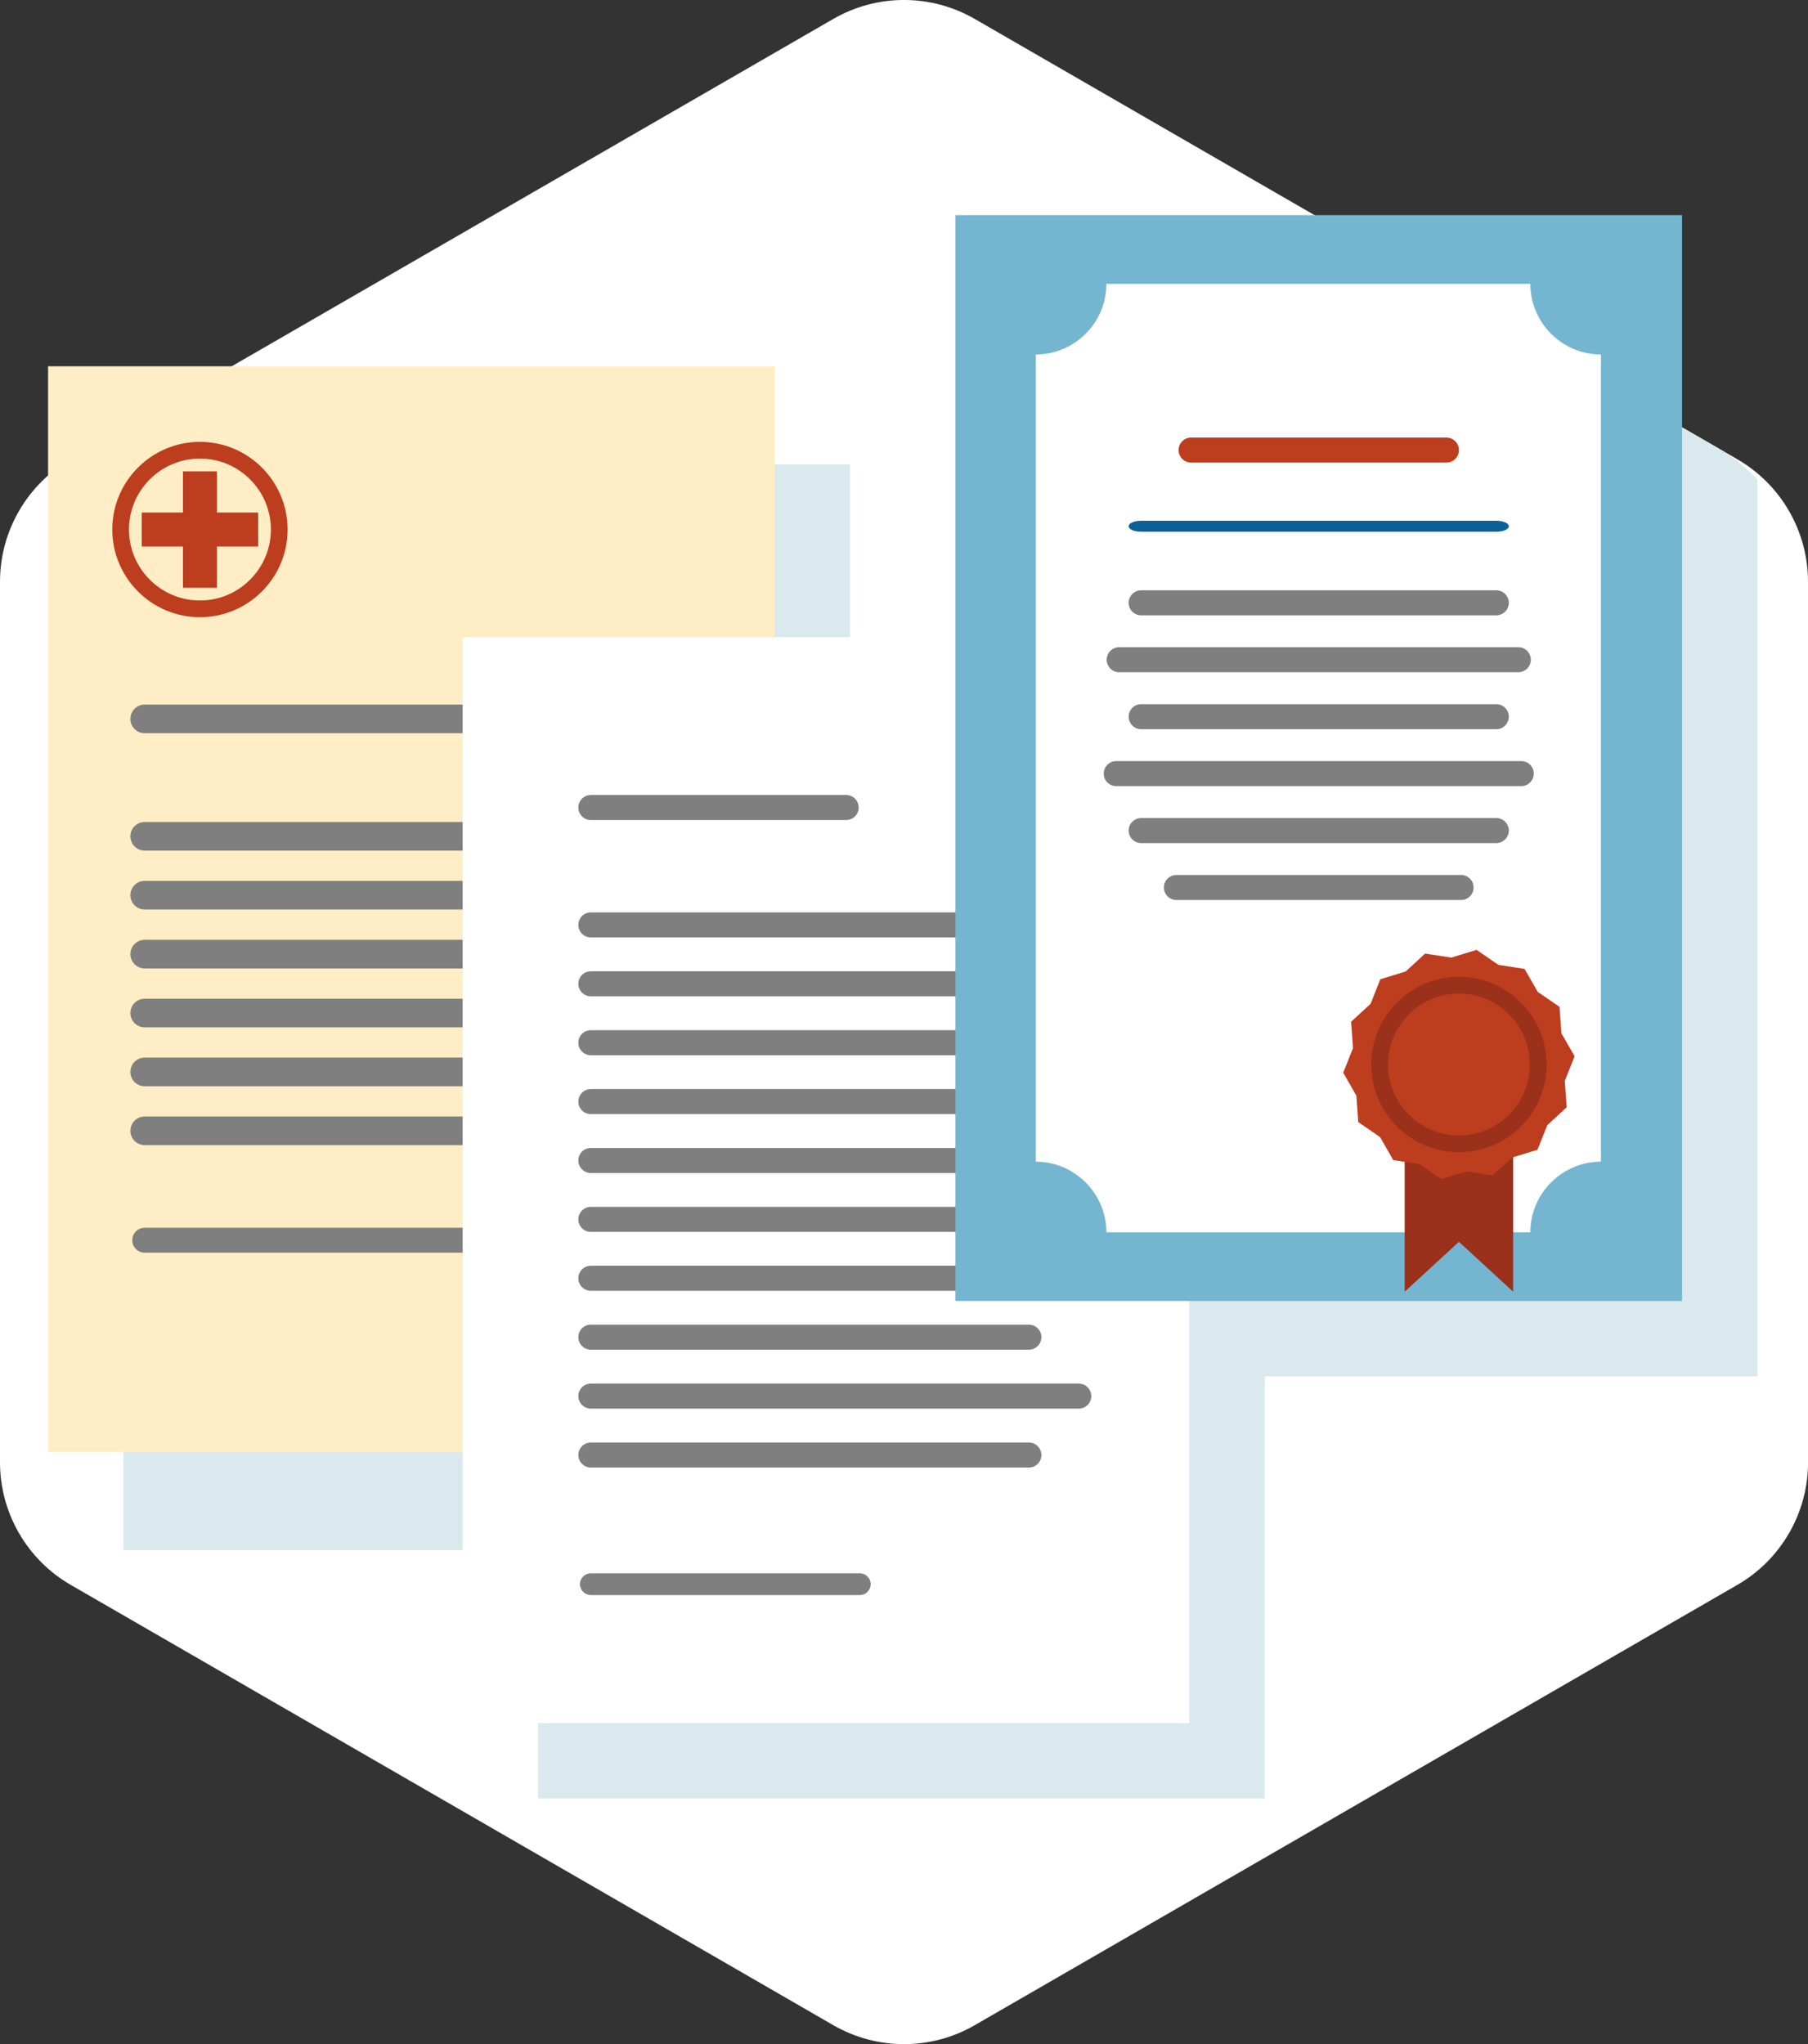 <svg xmlns="http://www.w3.org/2000/svg" xmlns:xlink="http://www.w3.org/1999/xlink" id="Ebene_2" data-name="Ebene 2" viewBox="0 0 319.31 360.97"><rect x="0" y="0" width="319.31" height="360.97" fill="#333333" stroke="none"/><defs><style>      .cls-1 {        fill: #74b6d0;      }      .cls-1, .cls-2, .cls-3, .cls-4, .cls-5, .cls-6, .cls-7, .cls-8, .cls-9 {        stroke-width: 0px;      }      .cls-2 {        fill: #9b301b;      }      .cls-3 {        fill: #ffedc5;      }      .cls-4 {        fill: #0b6198;      }      .cls-5 {        fill: none;      }      .cls-6 {        fill: #7f7f7f;      }      .cls-7 {        fill: #fff;      }      .cls-8 {        fill: #dae9ee;      }      .cls-10 {        clip-path: url(#clippath);      }      .cls-9 {        fill: #bd3d1f;      }    </style><clipPath id="clippath"><path class="cls-5" d="m319.31,254V106.97c0-11.55-6.16-22.22-16.16-28L175.82,5.47c-10-5.78-22.33-5.78-32.33,0L16.16,78.98C6.16,84.75,0,95.42,0,106.97v147.02c0,11.55,6.16,22.22,16.16,28l127.33,73.51c10,5.78,22.33,5.78,32.33,0l127.33-73.51c10-5.78,16.16-16.45,16.16-28Z"></path></clipPath></defs><g id="Layer_4_copy" data-name="Layer 4 copy"><g><path class="cls-7" d="m319.31,258.23V102.74c0-8.93-4.76-17.18-12.5-21.65L172.16,3.35c-7.74-4.47-17.26-4.47-25,0L12.5,81.09c-7.74,4.47-12.5,12.72-12.5,21.65v155.49c0,8.93,4.76,17.18,12.5,21.65l134.66,77.74c7.74,4.47,17.26,4.47,25,0l134.66-77.74c7.74-4.47,12.5-12.72,12.5-21.65Z"></path><g class="cls-10"><rect class="cls-8" x="182.05" y="51.3" width="128.33" height="191.75"></rect></g><rect class="cls-8" x="21.8" y="81.98" width="128.33" height="191.75"></rect><rect class="cls-8" x="95.02" y="125.84" width="128.33" height="191.75"></rect><g><rect class="cls-3" x="8.49" y="64.68" width="128.33" height="191.75"></rect><g><rect class="cls-9" x="25.03" y="90.51" width="20.56" height="6"></rect><rect class="cls-9" x="25.03" y="90.51" width="20.56" height="6" transform="translate(128.82 58.2) rotate(90)"></rect></g><path class="cls-6" d="m84.54,129.48H25.56c-1.4,0-2.53-1.13-2.53-2.53s1.13-2.53,2.53-2.53h58.98c1.4,0,2.53,1.13,2.53,2.53s-1.13,2.53-2.53,2.53Z"></path><path class="cls-6" d="m107.59,150.21H25.56c-1.4,0-2.53-1.13-2.53-2.53s1.13-2.53,2.53-2.53h82.03c1.4,0,2.53,1.13,2.53,2.53s-1.13,2.53-2.53,2.53Z"></path><path class="cls-6" d="m117.76,160.61H25.56c-1.4,0-2.53-1.13-2.53-2.53s1.13-2.53,2.53-2.53h92.2c1.4,0,2.53,1.13,2.53,2.53s-1.13,2.53-2.53,2.53Z"></path><path class="cls-6" d="m107.59,171.02H25.56c-1.4,0-2.53-1.13-2.53-2.53s1.13-2.53,2.53-2.53h82.03c1.4,0,2.53,1.13,2.53,2.53s-1.13,2.53-2.53,2.53Z"></path><path class="cls-6" d="m119.11,181.42H25.56c-1.4,0-2.53-1.13-2.53-2.53s1.13-2.53,2.53-2.53h93.56c1.4,0,2.53,1.13,2.53,2.53s-1.13,2.53-2.53,2.53Z"></path><path class="cls-6" d="m107.59,191.82H25.56c-1.4,0-2.53-1.13-2.53-2.53s1.13-2.53,2.53-2.53h82.03c1.4,0,2.53,1.13,2.53,2.53s-1.13,2.53-2.53,2.53Z"></path><path class="cls-6" d="m107.59,202.22H25.56c-1.4,0-2.53-1.13-2.53-2.53s1.13-2.53,2.53-2.53h82.03c1.4,0,2.53,1.13,2.53,2.53s-1.13,2.53-2.53,2.53Z"></path><path class="cls-6" d="m87.69,221.21H25.56c-1.21,0-2.2-.98-2.2-2.2s.98-2.2,2.2-2.2h62.13c1.21,0,2.2.98,2.2,2.2s-.98,2.2-2.2,2.2Z"></path><path class="cls-9" d="m35.31,108.99c-8.53,0-15.48-6.94-15.48-15.48s6.94-15.48,15.48-15.48,15.48,6.94,15.48,15.48-6.94,15.48-15.48,15.48Zm0-28.01c-6.91,0-12.53,5.62-12.53,12.53s5.62,12.53,12.53,12.53,12.53-5.62,12.53-12.53-5.62-12.53-12.53-12.53Z"></path></g><g><rect class="cls-7" x="81.71" y="112.53" width="128.33" height="191.75"></rect><path class="cls-6" d="m149.44,144.81h-45.09c-1.22,0-2.21-.99-2.21-2.21s.99-2.21,2.21-2.21h45.09c1.22,0,2.21.99,2.21,2.21s-.99,2.21-2.21,2.21Z"></path><path class="cls-6" d="m181.71,165.54h-77.36c-1.22,0-2.21-.99-2.21-2.21s.99-2.21,2.21-2.21h77.36c1.22,0,2.21.99,2.21,2.21s-.99,2.21-2.21,2.21Z"></path><path class="cls-6" d="m189.48,175.94h-85.13c-1.22,0-2.21-.99-2.21-2.21s.99-2.21,2.21-2.21h85.13c1.22,0,2.21.99,2.21,2.21s-.99,2.21-2.21,2.21Z"></path><path class="cls-6" d="m181.71,186.34h-77.36c-1.22,0-2.21-.99-2.21-2.21s.99-2.21,2.21-2.21h77.36c1.22,0,2.21.99,2.21,2.21s-.99,2.21-2.21,2.21Z"></path><path class="cls-6" d="m190.52,196.74h-86.17c-1.22,0-2.21-.99-2.21-2.21s.99-2.21,2.21-2.21h86.17c1.22,0,2.21.99,2.21,2.21s-.99,2.21-2.21,2.21Z"></path><path class="cls-6" d="m181.71,207.14h-77.36c-1.22,0-2.21-.99-2.21-2.21s.99-2.21,2.21-2.21h77.36c1.22,0,2.21.99,2.21,2.21s-.99,2.21-2.21,2.21Z"></path><path class="cls-6" d="m181.71,217.54h-77.36c-1.22,0-2.21-.99-2.21-2.21s.99-2.21,2.21-2.21h77.36c1.22,0,2.21.99,2.21,2.21s-.99,2.21-2.21,2.21Z"></path><path class="cls-6" d="m189.48,227.94h-85.13c-1.22,0-2.21-.99-2.21-2.21s.99-2.21,2.21-2.21h85.13c1.22,0,2.21.99,2.21,2.21s-.99,2.21-2.21,2.21Z"></path><path class="cls-6" d="m181.71,238.34h-77.36c-1.22,0-2.21-.99-2.21-2.21s.99-2.21,2.21-2.21h77.36c1.22,0,2.21.99,2.21,2.21s-.99,2.21-2.21,2.21Z"></path><path class="cls-6" d="m190.52,248.75h-86.17c-1.22,0-2.21-.99-2.21-2.21s.99-2.21,2.21-2.21h86.17c1.22,0,2.21.99,2.21,2.21s-.99,2.21-2.21,2.21Z"></path><path class="cls-6" d="m181.71,259.15h-77.36c-1.22,0-2.21-.99-2.21-2.21s.99-2.21,2.21-2.21h77.36c1.22,0,2.21.99,2.21,2.21s-.99,2.21-2.21,2.21Z"></path><path class="cls-6" d="m151.85,281.67h-47.5c-1.06,0-1.92-.86-1.92-1.92s.86-1.92,1.92-1.92h47.5c1.06,0,1.92.86,1.92,1.92s-.86,1.92-1.92,1.92Z"></path></g><g><rect class="cls-1" x="168.74" y="37.99" width="128.33" height="191.75"></rect><path class="cls-7" d="m270.27,217.61h-74.87c0-6.86-5.61-12.47-12.47-12.47V62.6c6.86,0,12.47-5.61,12.47-12.47h74.87c0,6.86,5.61,12.47,12.47,12.47v142.54c-6.86,0-12.47,5.61-12.47,12.47Z"></path><g><polygon class="cls-2" points="248.08 191.82 248.08 228.1 257.66 219.29 267.24 228.1 267.24 190.26 248.08 191.82"></polygon><polygon class="cls-9" points="271.53 203.04 267.06 204.4 263.62 207.57 259 206.86 254.53 208.22 250.68 205.57 246.06 204.86 243.74 200.8 239.88 198.15 239.55 193.49 237.23 189.43 238.95 185.09 238.62 180.43 242.06 177.26 243.78 172.92 248.26 171.55 251.69 168.39 256.31 169.1 260.78 167.74 264.64 170.39 269.26 171.1 271.58 175.16 275.43 177.8 275.76 182.47 278.09 186.52 276.36 190.87 276.69 195.53 273.26 198.7 271.53 203.04"></polygon><path class="cls-2" d="m257.66,203.46c-8.53,0-15.48-6.94-15.48-15.48s6.94-15.48,15.48-15.48,15.48,6.94,15.48,15.48-6.94,15.48-15.48,15.48Zm0-28.01c-6.91,0-12.53,5.62-12.53,12.53s5.62,12.53,12.53,12.53,12.53-5.62,12.53-12.53-5.62-12.53-12.53-12.53Z"></path></g><path class="cls-9" d="m255.45,81.69h-45.09c-1.22,0-2.21-.99-2.21-2.21s.99-2.21,2.21-2.21h45.09c1.22,0,2.21.99,2.21,2.21s-.99,2.21-2.21,2.21Z"></path><path class="cls-6" d="m264.26,108.66h-62.72c-1.22,0-2.21-.99-2.21-2.21s.99-2.21,2.21-2.21h62.72c1.22,0,2.21.99,2.21,2.21s-.99,2.21-2.21,2.21Z"></path><path class="cls-4" d="m264.26,93.9h-62.72c-1.22,0-2.21-.43-2.21-.97s.99-.97,2.21-.97h62.72c1.22,0,2.21.43,2.21.97s-.99.97-2.21.97Z"></path><path class="cls-6" d="m268.15,118.71h-70.49c-1.22,0-2.21-.99-2.21-2.21s.99-2.21,2.21-2.21h70.49c1.22,0,2.21.99,2.21,2.21s-.99,2.21-2.21,2.21Z"></path><path class="cls-6" d="m264.26,128.77h-62.72c-1.22,0-2.21-.99-2.21-2.21s.99-2.21,2.21-2.21h62.72c1.22,0,2.21.99,2.21,2.21s-.99,2.21-2.21,2.21Z"></path><path class="cls-6" d="m268.67,138.82h-71.53c-1.22,0-2.21-.99-2.21-2.21s.99-2.21,2.21-2.21h71.53c1.22,0,2.21.99,2.21,2.21s-.99,2.21-2.21,2.21Z"></path><path class="cls-6" d="m264.26,148.88h-62.72c-1.22,0-2.21-.99-2.21-2.21s.99-2.21,2.21-2.21h62.72c1.22,0,2.21.99,2.21,2.21s-.99,2.21-2.21,2.21Z"></path><path class="cls-6" d="m258.04,158.93h-50.28c-1.22,0-2.21-.99-2.21-2.21s.99-2.21,2.21-2.21h50.28c1.22,0,2.21.99,2.21,2.21s-.99,2.21-2.21,2.21Z"></path></g></g></g></svg>